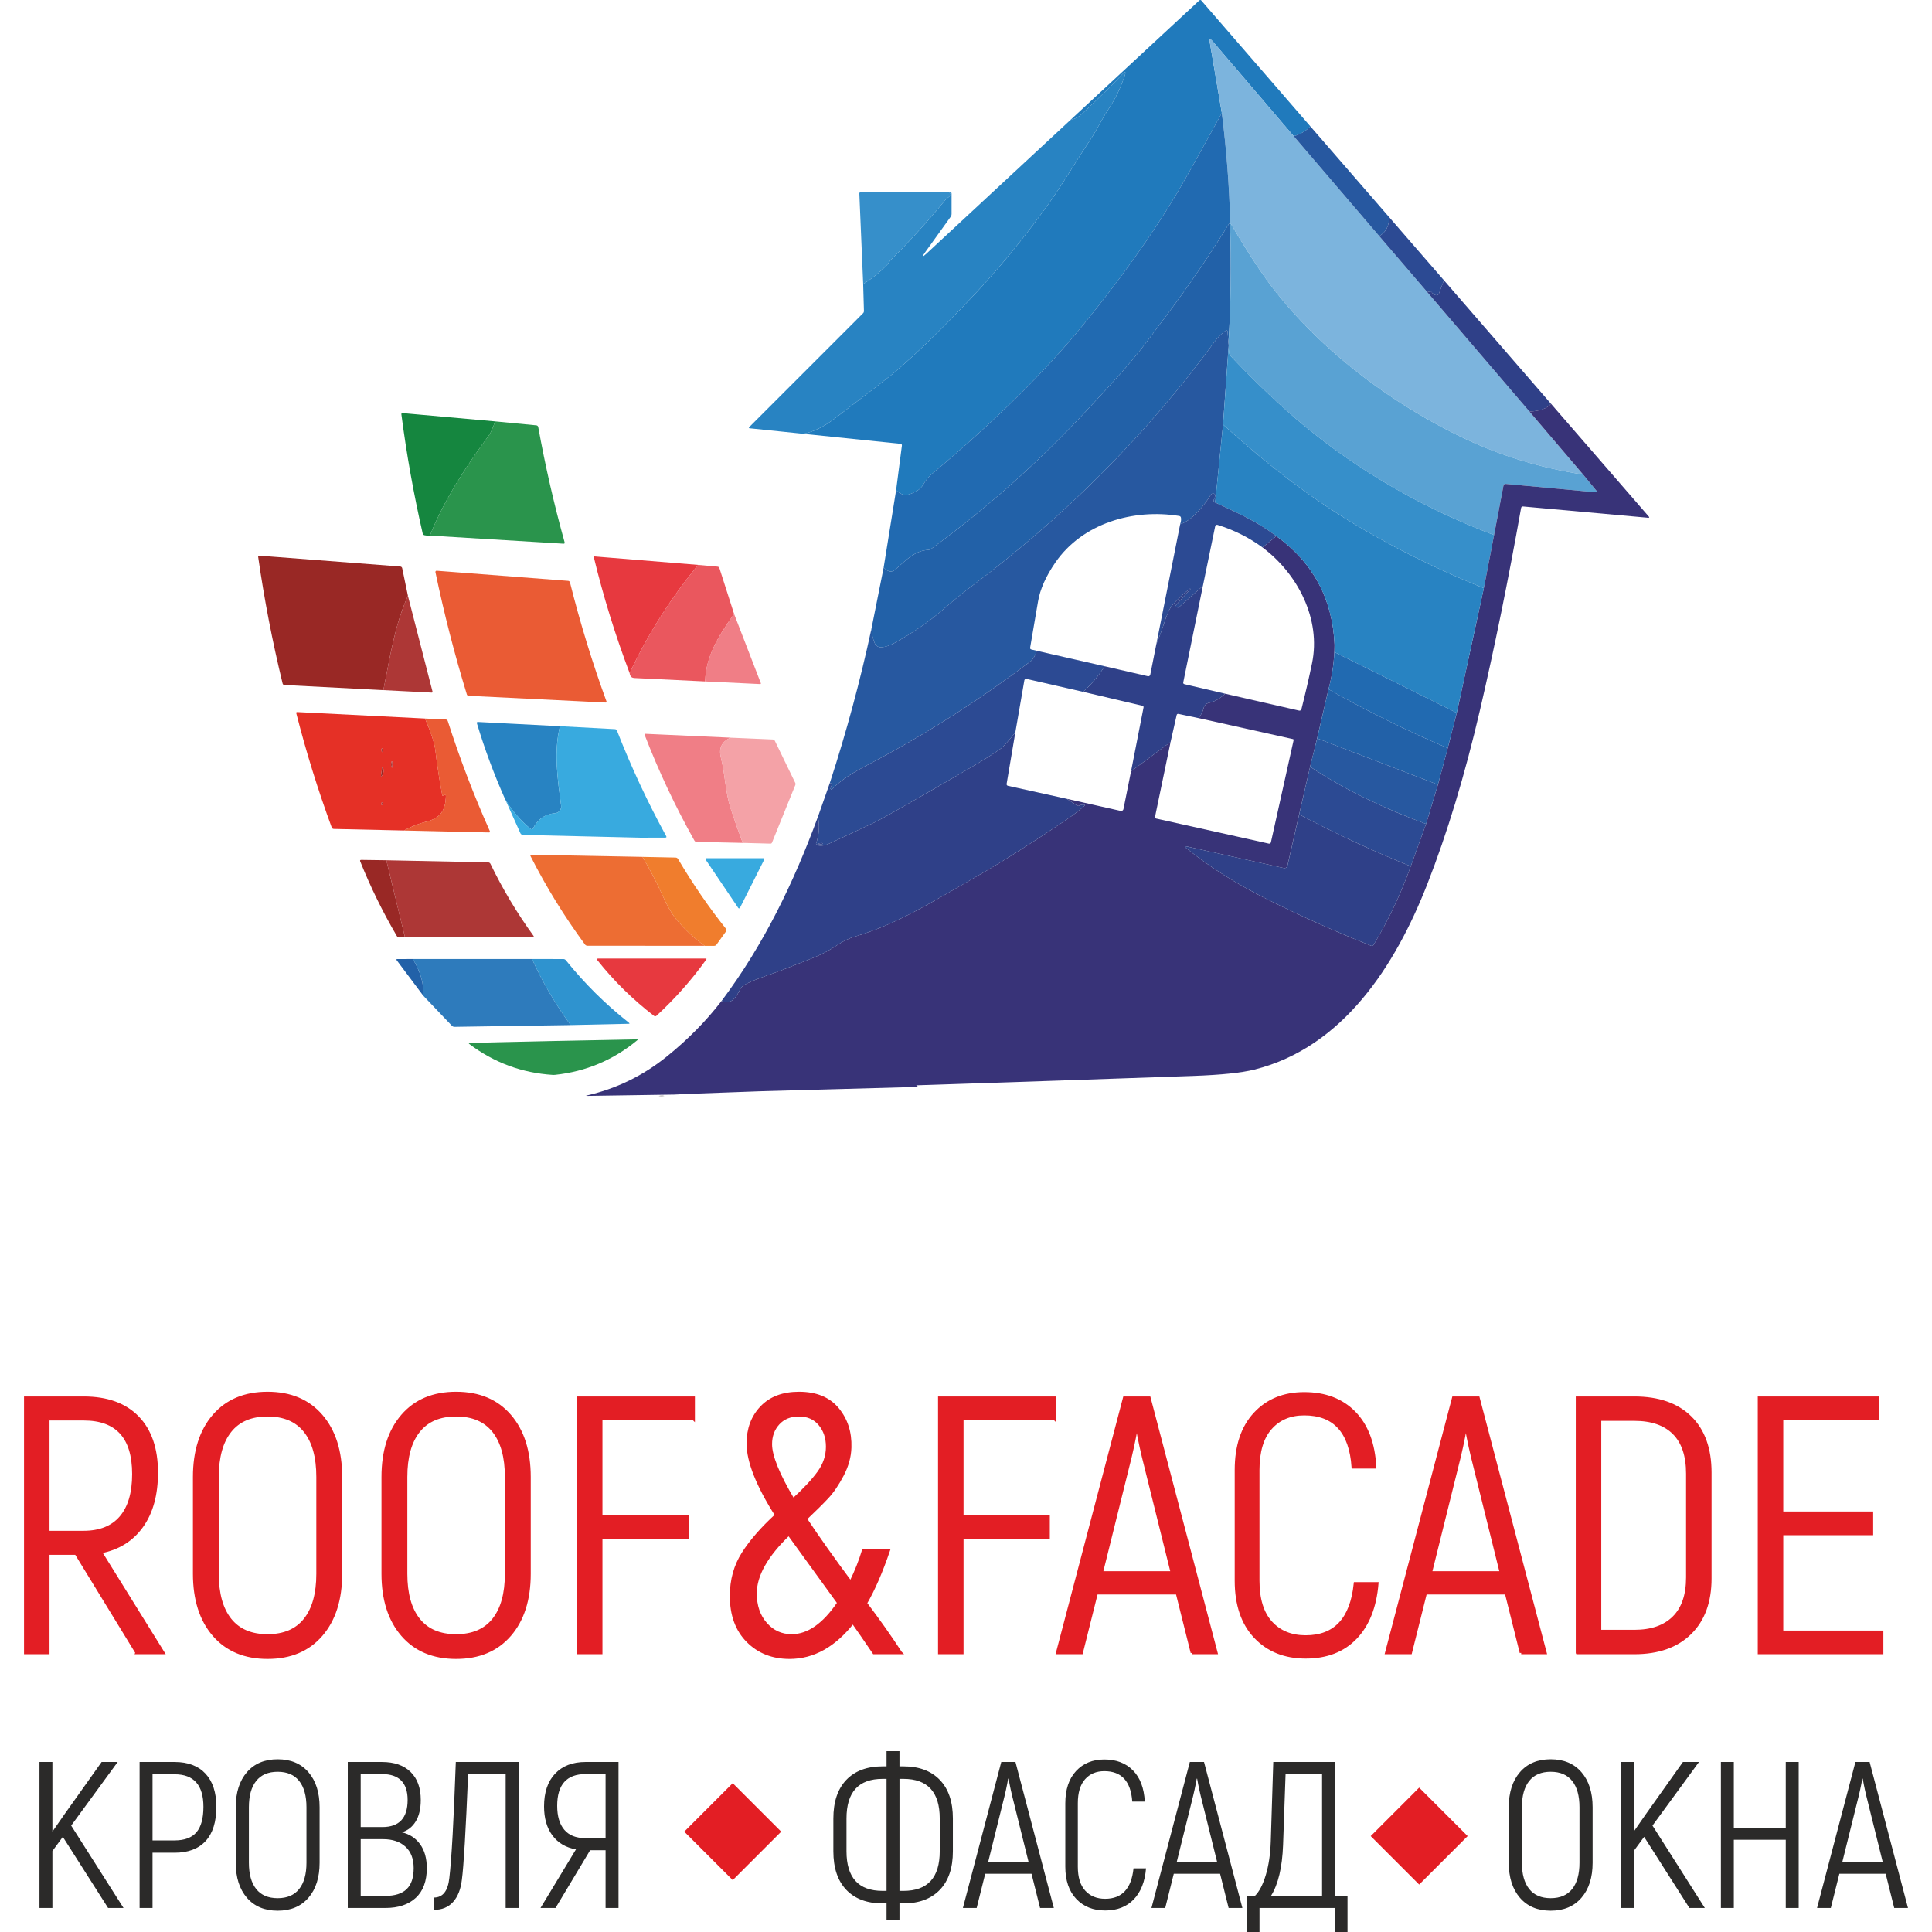 <?xml version="1.0" encoding="UTF-8"?>
<!DOCTYPE svg PUBLIC "-//W3C//DTD SVG 1.1//EN" "http://www.w3.org/Graphics/SVG/1.1/DTD/svg11.dtd">
<!-- Creator: CorelDRAW -->
<svg xmlns="http://www.w3.org/2000/svg" xml:space="preserve" width="120" height="120" version="1.1" style="shape-rendering:geometricPrecision; text-rendering:geometricPrecision; image-rendering:optimizeQuality; fill-rule:evenodd; clip-rule:evenodd"
viewBox="0 0 4897.02 5021.91"
 xmlns:xlink="http://www.w3.org/1999/xlink"
 xmlns:xodm="http://www.corel.com/coreldraw/odm/2003">
 <defs>
  <style type="text/css">
   <![CDATA[
    .str0 {stroke:#E31E24;stroke-width:7.61;stroke-miterlimit:22.926}
    .fil2 {fill:#E31E24}
    .fil1 {fill:#2B2A29;fill-rule:nonzero}
    .fil0 {fill:#E31E24;fill-rule:nonzero}
    .fil14 {fill:#15863F;fill-rule:nonzero}
    .fil12 {fill:#2F4088;fill-rule:nonzero}
    .fil8 {fill:#368FCA;fill-rule:nonzero}
    .fil13 {fill:#383378;fill-rule:nonzero}
    .fil11 {fill:#59A2D3;fill-rule:nonzero}
    .fil4 {fill:#7CB4DD;fill-rule:nonzero}
    .fil16 {fill:#992825;fill-rule:nonzero}
    .fil22 {fill:#E53026;fill-rule:nonzero}
    .fil29 {fill:#C9C6C6;fill-rule:nonzero;fill-opacity:0.902}
    .fil25 {fill:#1E70B6;fill-rule:nonzero;fill-opacity:0.925}
    .fil28 {fill:#1F8ACB;fill-rule:nonzero;fill-opacity:0.925}
    .fil26 {fill:#EB6123;fill-rule:nonzero;fill-opacity:0.925}
    .fil27 {fill:#EE731D;fill-rule:nonzero;fill-opacity:0.925}
    .fil21 {fill:#EE747C;fill-rule:nonzero;fill-opacity:0.925}
    .fil15 {fill:#1A8C3F;fill-rule:nonzero;fill-opacity:0.929}
    .fil20 {fill:#A72827;fill-rule:nonzero;fill-opacity:0.929}
    .fil17 {fill:#E52A31;fill-rule:nonzero;fill-opacity:0.929}
    .fil18 {fill:#E84A52;fill-rule:nonzero;fill-opacity:0.929}
    .fil19 {fill:#E84F25;fill-rule:nonzero;fill-opacity:0.929}
    .fil24 {fill:#F39BA1;fill-rule:nonzero;fill-opacity:0.933}
    .fil23 {fill:#2FA6DD;fill-rule:nonzero;fill-opacity:0.953}
    .fil3 {fill:#207ABC;fill-rule:nonzero;fill-opacity:0.996}
    .fil6 {fill:#216AB1;fill-rule:nonzero;fill-opacity:0.996}
    .fil10 {fill:#2261A8;fill-rule:nonzero;fill-opacity:0.996}
    .fil7 {fill:#2758A0;fill-rule:nonzero;fill-opacity:0.996}
    .fil5 {fill:#2883C2;fill-rule:nonzero;fill-opacity:0.996}
    .fil9 {fill:#2C4A93;fill-rule:nonzero;fill-opacity:0.996}
   ]]>
  </style>
 </defs>
 <g id="Слой_x0020_1">
  <g id="_1752017057520">
   <path class="fil0 str0" d="M293.34 4296.05l-158.02 -258.31 -72.85 0 0 258.31 -58.66 0 0 -662.32 151.39 0c60.55,0 107.23,16.88 140.03,50.62 32.8,33.75 49.2,81.53 49.2,143.35 0,57.41 -12.77,103.92 -38.32,139.56 -25.55,35.64 -61.34,57.87 -107.39,66.71l162.73 262.09 -68.12 0zm-230.87 -607.45l0 294.26 91.78 0c42.9,0 75.38,-12.93 97.45,-38.79 22.08,-25.86 33.11,-63.39 33.11,-112.59 0,-95.26 -43.21,-142.88 -129.62,-142.88l-92.73 0zm710.11 561.08c-33.74,39.11 -80.27,58.66 -139.56,58.66 -59.29,0 -105.82,-19.55 -139.56,-58.66 -33.74,-39.11 -50.62,-92.09 -50.62,-158.96l0 -251.68c0,-66.86 16.88,-119.85 50.62,-158.96 33.74,-39.11 80.27,-58.66 139.56,-58.66 59.29,0 105.82,19.55 139.56,58.66 33.74,39.11 50.62,92.1 50.62,158.96l0 251.68c0,66.87 -16.88,119.85 -50.62,158.96zm-237.02 -39.74c22.07,27.76 54.56,41.64 97.45,41.64 42.9,0 75.38,-13.88 97.45,-41.64 22.08,-27.75 33.11,-67.5 33.11,-119.22l0 -251.68c0,-51.72 -11.03,-91.46 -33.11,-119.22 -22.07,-27.75 -54.56,-41.63 -97.45,-41.63 -42.9,0 -75.38,13.88 -97.45,41.63 -22.08,27.76 -33.11,67.5 -33.11,119.22l0 251.68c0,51.72 11.03,91.47 33.11,119.22zm727.13 39.74c-33.74,39.11 -80.27,58.66 -139.56,58.66 -59.29,0 -105.82,-19.55 -139.56,-58.66 -33.74,-39.11 -50.62,-92.09 -50.62,-158.96l0 -251.68c0,-66.86 16.88,-119.85 50.62,-158.96 33.74,-39.11 80.27,-58.66 139.56,-58.66 59.29,0 105.82,19.55 139.56,58.66 33.74,39.11 50.62,92.1 50.62,158.96l0 251.68c0,66.87 -16.88,119.85 -50.62,158.96zm-237.02 -39.74c22.07,27.76 54.56,41.64 97.45,41.64 42.9,0 75.38,-13.88 97.45,-41.64 22.08,-27.75 33.11,-67.5 33.11,-119.22l0 -251.68c0,-51.72 -11.03,-91.46 -33.11,-119.22 -22.07,-27.75 -54.56,-41.63 -97.45,-41.63 -42.9,0 -75.38,13.88 -97.45,41.63 -22.08,27.76 -33.11,67.5 -33.11,119.22l0 251.68c0,51.72 11.03,91.47 33.11,119.22zm714.36 -522.28l-240.33 0 0 254.52 224.25 0 0 53.93 -224.25 0 0 299.94 -58.66 0 0 -662.32 299 0 0 53.94zm538.37 608.39l-69.08 0c-23.97,-35.32 -42.26,-61.81 -54.88,-79.48 -47.94,61.18 -102.82,91.78 -164.63,91.78 -44.16,0 -80.43,-14.35 -108.82,-43.05 -28.38,-28.71 -42.58,-67.66 -42.58,-116.86 0,-41.63 10.25,-78.53 30.76,-110.7 20.49,-32.16 49.35,-65.28 86.57,-99.34 -49.2,-77.59 -73.8,-139.72 -73.8,-186.39 0,-37.85 11.67,-69.08 35.01,-93.68 23.33,-24.6 55.82,-36.9 97.45,-36.9 44.16,0 77.58,13.72 100.29,41.16 22.71,27.44 33.43,60.71 32.16,99.82 -0.63,23.97 -7.24,47.94 -19.86,71.91 -12.62,23.97 -25.7,43.21 -39.27,57.72 -13.56,14.51 -32.32,33.11 -56.3,55.83 32.17,48.57 71.28,103.76 117.33,165.58 13.88,-28.39 24.91,-56.15 33.11,-83.27l65.29 0c-18.93,55.51 -38.8,101.24 -59.61,137.19 33.43,44.16 63.71,87.05 90.84,128.68zm-337.79 -542.16c0,30.91 19.55,79.17 58.66,144.77 29.02,-26.5 51.09,-50.15 66.23,-70.96 15.14,-20.81 22.71,-43.21 22.71,-67.18 0,-23.34 -6.62,-42.9 -19.87,-58.66 -13.25,-15.77 -31.23,-23.65 -53.93,-23.65 -22.71,0 -40.69,7.25 -53.94,21.76 -13.24,14.51 -19.86,32.48 -19.86,53.93zm54.88 497.69c42.9,0 83.57,-28.39 122.05,-85.16 -82.01,-112.9 -125.21,-172.52 -129.63,-178.82 -58.02,55.51 -87.04,106.92 -87.04,154.22 0,32.17 8.98,58.5 26.97,79.01 17.98,20.5 40.52,30.76 67.65,30.76zm683.14 -563.92l-240.33 0 0 254.52 224.25 0 0 53.93 -224.25 0 0 299.94 -58.66 0 0 -662.32 299 0 0 53.94zm357.64 608.39l-38.79 -155.17 -210.05 0 -38.8 155.17 -62.44 0 174.09 -662.32 64.34 0 174.09 662.32 -62.45 0zm-235.6 -208.16l183.56 0 -68.12 -274.39c-9.46,-36.59 -17.04,-71.28 -22.71,-104.08l-1.89 0c-5.69,32.79 -13.25,67.49 -22.71,104.08l-68.13 274.39zm660.44 169.37c-32.17,33.42 -75.38,50.14 -129.63,50.14 -54.25,0 -97.92,-17.5 -131.05,-52.51 -33.11,-35.01 -49.67,-83.73 -49.67,-146.19l0 -287.64c0,-62.44 16.25,-111.17 48.73,-146.19 32.48,-35 75.22,-52.51 128.2,-52.51 54.25,0 97.61,16.56 130.1,49.67 32.48,33.11 50.31,80.27 53.46,141.46l-56.77 0c-6.31,-92.1 -48.57,-138.14 -126.79,-138.14 -36.58,0 -65.76,12.3 -87.52,36.9 -21.76,24.6 -32.63,60.86 -32.63,108.81l0 287.64c0,47.94 11.19,84.21 33.58,108.82 22.39,24.6 52.51,36.9 90.36,36.9 76.32,0 119.22,-46.05 128.68,-138.14l56.77 0c-5.05,60.55 -23.65,107.55 -55.82,140.98zm430.5 38.79l-38.79 -155.17 -210.05 0 -38.8 155.17 -62.44 0 174.09 -662.32 64.34 0 174.09 662.32 -62.45 0zm-235.6 -208.16l183.56 0 -68.12 -274.39c-9.46,-36.59 -17.04,-71.28 -22.71,-104.08l-1.89 0c-5.69,32.79 -13.25,67.49 -22.71,104.08l-68.13 274.39zm381.3 208.16l0 -662.32 148.55 0c62.44,0 110.85,16.88 145.24,50.62 34.37,33.75 51.56,81.53 51.56,143.35l0 275.34c0,60.55 -17.35,107.87 -52.04,141.93 -34.69,34.06 -82.95,51.09 -144.76,51.09l-148.55 0zm58.66 -55.83l89.89 0c44.16,0 78.21,-11.82 102.18,-35.48 23.97,-23.65 35.96,-58.5 35.96,-104.55l0 -269.66c0,-46.67 -11.83,-81.85 -35.48,-105.5 -23.66,-23.65 -57.87,-35.48 -102.66,-35.48l-89.89 0 0 550.67zm473.09 1.9l260.2 0 0 53.93 -318.86 0 0 -662.32 308.45 0 0 53.94 -249.79 0 0 245.06 233.71 0 0 53.93 -233.71 0 0 255.47z"/>
   <path class="fil1" d="M218.54 4959.55l-117.66 -184.89 -27.11 36.87 0 148.01 -33.61 0 0 -379.52 33.61 0 0 181.09 30.91 -44.46 97.05 -136.63 41.75 0 -120.91 165.36 136.08 214.16 -40.12 0zm172.96 -379.52c34.69,0 61.44,10.12 80.24,30.37 18.8,20.23 28.2,48.97 28.2,86.2 0,39.04 -9.31,68.68 -27.93,88.92 -18.62,20.23 -45.44,30.36 -80.51,30.36l-57.48 0 0 143.68 -33.61 0 0 -379.52 91.09 0zm0 203.86c25.66,0 44.55,-7.05 56.66,-21.14 12.11,-14.1 18.17,-36.15 18.17,-66.15 0,-56.39 -24.94,-84.58 -74.82,-84.58l-57.48 0 0 171.88 57.48 0zm347.81 149.09c-19.34,22.41 -45.99,33.61 -79.98,33.61 -33.97,0 -60.63,-11.2 -79.97,-33.61 -19.33,-22.4 -29.01,-52.77 -29.01,-91.08l0 -144.23c0,-38.31 9.67,-68.68 29.01,-91.08 19.33,-22.41 45.99,-33.61 79.97,-33.61 33.98,0 60.63,11.2 79.98,33.61 19.33,22.4 29.01,52.77 29.01,91.08l0 144.23c0,38.31 -9.67,68.68 -29.01,91.08zm-135.81 -22.77c12.65,15.91 31.27,23.86 55.84,23.86 24.58,0 43.2,-7.95 55.85,-23.86 12.65,-15.9 18.98,-38.67 18.98,-68.31l0 -144.23c0,-29.64 -6.33,-52.41 -18.98,-68.31 -12.65,-15.91 -31.27,-23.86 -55.85,-23.86 -24.57,0 -43.19,7.95 -55.84,23.86 -12.66,15.9 -18.99,38.67 -18.99,68.31l0 144.23c0,29.64 6.33,52.41 18.99,68.31zm378.44 -147.47c20.24,4.7 36.15,15.09 47.71,31.18 11.57,16.08 17.36,36.77 17.36,62.07 0,33.61 -9.49,59.28 -28.47,76.99 -18.98,17.72 -45.45,26.57 -79.43,26.57l-97.59 0 0 -379.52 88.92 0c31.81,0 56.57,8.58 74.27,25.75 17.72,17.18 26.57,41.48 26.57,72.92 0,23.13 -4.43,41.84 -13.28,56.12 -8.86,14.28 -20.87,23.59 -36.06,27.93zm-51.5 -151.27l-55.31 0 0 137.71 56.39 0c43.74,0 65.61,-23.49 65.61,-70.49 0,-44.82 -22.23,-67.23 -66.69,-67.23zm8.67 316.63c24.94,0 43.47,-5.88 55.57,-17.63 12.11,-11.74 18.17,-29.91 18.17,-54.49 0,-24.21 -7.13,-42.83 -21.41,-55.84 -14.28,-13.02 -33.7,-19.52 -58.28,-19.52l-58.01 0 0 147.48 63.98 0zm183.25 -348.08l163.2 0 0 379.52 -33.62 0 0 -348.08 -97.58 0c-6.15,148.91 -11.57,240.54 -16.27,274.89 -2.9,24.58 -10.48,43.74 -22.77,57.47 -12.29,13.74 -28.92,20.6 -49.88,20.6l0 -31.99c23.13,0 36.51,-16.99 40.12,-50.96 5.79,-48.8 11.39,-149.28 16.81,-301.46zm220.13 379.52l92.17 -152.35c-26.38,-4.7 -46.8,-16.81 -61.26,-36.32 -14.46,-19.52 -21.68,-44.65 -21.68,-75.37 0,-36.5 9.57,-64.88 28.73,-85.11 19.17,-20.24 45.54,-30.37 79.16,-30.37l85.67 0 0 379.52 -33.62 0 0 -150.18 -40.12 0 -90 150.18 -39.04 0zm116.03 -181.63l53.13 0 0 -166.45 -52.05 0c-49.15,0 -73.73,27.47 -73.73,82.42 0,27.11 6.15,47.89 18.44,62.34 12.29,14.46 30.36,21.69 54.22,21.69zm783.47 211.99l0 -42.3 -10.3 0c-40.48,0 -71.93,-11.74 -94.34,-35.24 -22.41,-23.49 -33.61,-56.93 -33.61,-100.3l0 -85.12c0,-43.37 11.2,-76.8 33.61,-100.3 22.4,-23.49 53.86,-35.24 94.34,-35.24l10.3 0 0 -39.58 33.61 0 0 39.58 10.3 0c40.48,0 72.02,11.75 94.61,35.24 22.59,23.5 33.89,56.94 33.89,100.3l0 85.12c0,43.38 -11.3,76.81 -33.89,100.3 -22.58,23.5 -54.13,35.24 -94.61,35.24l-10.3 0 0 42.3 -33.61 0zm-10.3 -74.82l10.3 0 0 -291.15 -10.3 0c-62.53,0 -93.8,34.34 -93.8,103.01l0 85.12c0,68.68 31.27,103.02 93.8,103.02zm43.92 0l10.3 0c62.89,0 94.34,-34.34 94.34,-103.02l0 -85.12c0,-68.67 -31.45,-103.01 -94.34,-103.01l-10.3 0 0 291.15zm365.43 44.46l-22.23 -88.92 -120.36 0 -22.23 88.92 -35.78 0 99.76 -379.52 36.86 0 99.76 379.52 -35.78 0zm-135 -119.28l105.19 0 -39.04 -157.24c-5.43,-20.96 -9.76,-40.84 -13.01,-59.63l-1.09 0c-3.25,18.8 -7.58,38.67 -13.01,59.63l-39.04 157.24zm378.44 97.04c-18.43,19.17 -43.19,28.74 -74.27,28.74 -31.09,0 -56.12,-10.03 -75.09,-30.09 -18.98,-20.06 -28.47,-47.98 -28.47,-83.76l0 -164.83c0,-35.78 9.31,-63.7 27.92,-83.76 18.62,-20.05 43.11,-30.09 73.47,-30.09 31.09,0 55.94,9.48 74.54,28.47 18.62,18.98 28.83,45.99 30.64,81.05l-32.52 0c-3.62,-52.77 -27.84,-79.16 -72.65,-79.16 -20.96,0 -37.68,7.05 -50.15,21.15 -12.47,14.09 -18.71,34.87 -18.71,62.34l0 164.83c0,27.47 6.41,48.25 19.24,62.34 12.83,14.1 30.09,21.15 51.78,21.15 43.74,0 68.32,-26.39 73.73,-79.16l32.53 0c-2.9,34.69 -13.56,61.62 -32,80.78zm246.7 22.23l-22.23 -88.92 -120.36 0 -22.23 88.92 -35.78 0 99.76 -379.52 36.86 0 99.76 379.52 -35.78 0zm-135 -119.28l105.19 0 -39.04 -157.24c-5.43,-20.96 -9.76,-40.84 -13.01,-59.63l-1.09 0c-3.25,18.8 -7.58,38.67 -13.01,59.63l-39.04 157.24zm411.52 87.83l32.52 0 0 93.8 -32.52 0 0 -62.35 -196.28 0 0 62.35 -32.52 0 0 -93.8 20.6 0c11.2,-10.84 20.6,-28.83 28.19,-53.95 7.59,-25.12 11.93,-54.13 13.01,-87.02l6.51 -207.11 160.48 0 0 348.08zm-33.62 0l0 -316.63 -94.88 0 -6.5 184.34c-2.17,58.19 -12.65,102.3 -31.45,132.3l132.83 0zm674.21 4.88c-19.34,22.41 -45.99,33.61 -79.98,33.61 -33.97,0 -60.63,-11.2 -79.97,-33.61 -19.33,-22.4 -29.01,-52.77 -29.01,-91.08l0 -144.23c0,-38.31 9.67,-68.68 29.01,-91.08 19.33,-22.41 45.99,-33.61 79.97,-33.61 33.98,0 60.63,11.2 79.98,33.61 19.33,22.4 29.01,52.77 29.01,91.08l0 144.23c0,38.31 -9.67,68.68 -29.01,91.08zm-135.81 -22.77c12.65,15.91 31.27,23.86 55.84,23.86 24.58,0 43.2,-7.95 55.85,-23.86 12.65,-15.9 18.98,-38.67 18.98,-68.31l0 -144.23c0,-29.64 -6.33,-52.41 -18.98,-68.31 -12.65,-15.91 -31.27,-23.86 -55.85,-23.86 -24.57,0 -43.19,7.95 -55.84,23.86 -12.66,15.9 -18.99,38.67 -18.99,68.31l0 144.23c0,29.64 6.33,52.41 18.99,68.31zm416.4 49.34l-117.66 -184.89 -27.11 36.87 0 148.01 -33.61 0 0 -379.52 33.61 0 0 181.09 30.91 -44.46 97.05 -136.63 41.75 0 -120.91 165.36 136.08 214.16 -40.12 0zm250.48 -379.52l33.61 0 0 379.52 -33.61 0 0 -177.29 -135 0 0 177.29 -33.61 0 0 -379.52 33.61 0 0 170.79 135 0 0 -170.79zm281.93 379.52l-22.23 -88.92 -120.36 0 -22.23 88.92 -35.78 0 99.76 -379.52 36.86 0 99.76 379.52 -35.78 0zm-135 -119.28l105.19 0 -39.04 -157.24c-5.43,-20.96 -9.76,-40.84 -13.01,-59.63l-1.09 0c-3.25,18.8 -7.58,38.67 -13.01,59.63l-39.04 157.24z"/>
   <polygon class="fil2" points="1842.17,4635.11 1968.17,4761.1 1842.17,4887.09 1716.18,4761.1 "/>
   <polygon class="fil2" points="3626.46,4646.66 3752.46,4772.65 3626.46,4898.64 3500.48,4772.65 "/>
   <g>
    <path class="fil3" d="M3343.83 328.6c-13.04,12.67 -27.53,21.13 -43.45,25.39l-211.25 -247.26c-6.23,-7.29 -8.54,-6.21 -6.94,3.27l31.31 183.7c-59.1,107.92 -98.26,177.91 -117.48,209.97 -64.69,108.08 -146.03,222.13 -243.99,342.14 -98.92,121.13 -228.97,249.31 -390.15,384.55 -11.1,9.26 -17.57,17.17 -23.39,27.55 -4.75,8.35 -10.97,14.59 -18.7,18.69 -21.48,11.34 -33.62,15.42 -52.95,-2.47l15.02 -115.73c0.37,-2.93 -0.91,-4.53 -3.84,-4.8l-252.77 -26.03c26.04,-4.58 53.67,-18.03 82.91,-40.34 92.32,-70.5 142.37,-109.02 150.14,-115.56 72.03,-60.78 149.26,-139.28 210.53,-204.45 64.69,-68.64 127.97,-145.68 189.83,-231.13 41.78,-57.74 75.16,-116.53 111.89,-171 15.18,-22.52 32.74,-58.14 47.52,-80.11 20.04,-29.87 32.5,-57.66 42.89,-87.92 3.94,-11.34 1.81,-12.62 -6.39,-3.84 -25.03,26.78 -60.62,61.68 -106.79,104.7 -7.02,6.55 -16.37,11.24 -28.03,14.06l335.43 -311.08c0.05,-0.04 0.06,-0.06 0.08,-0.07 1.4,-1.21 3.5,-1.09 4.69,0.27 0.02,0.03 0.04,0.05 0.06,0.08l283.81 327.41z"/>
    <path class="fil4" d="M3300.39 353.99l222.19 259.64 122.03 142.33 268.5 313.87 139.37 163.56c-107.67,-16.61 -208.4,-46.85 -302.21,-90.73 -198.63,-92.88 -396.69,-243.18 -524.55,-421.36 -23.96,-33.44 -54.07,-80.8 -90.33,-142.08 -2.45,-94.67 -9.74,-189.84 -21.88,-285.52l-31.31 -183.7c-1.6,-9.47 0.72,-10.56 6.94,-3.27l211.25 247.26z"/>
    <path class="fil5" d="M2025.26 1127.57l-139.68 -14.38c-0.78,-0.07 -1.38,-0.72 -1.38,-1.51 0,-0.43 0.18,-0.84 0.5,-1.13l296.06 -296.14c1.76,-1.7 2.58,-3.78 2.48,-6.23l-2 -69.73c22.68,-14.22 43.24,-30.67 61.65,-49.35 4,-4.16 6.32,-9.43 10.06,-13.18 49.68,-49.41 96.74,-101.22 141.21,-155.42 3.43,-4.23 8.62,-7.18 12.77,-11.18 2.08,-1.97 2.35,-4.18 0.8,-6.62 -2.45,-3.79 -8.22,-5.14 -17.33,-4.08l15.34 -0.08c3.51,-0.05 5.27,1.65 5.27,5.12l0 52.87c0,2.5 -0.75,4.77 -2.24,6.78l-65.97 91.77c-9.95,13.84 -8.67,14.96 3.84,3.35l373.13 -346.45c11.66,-2.82 21,-7.5 28.03,-14.06 46.16,-43.02 81.76,-77.92 106.79,-104.7 8.19,-8.78 10.32,-7.5 6.39,3.84 -10.38,30.27 -22.84,58.05 -42.89,87.92 -14.78,21.96 -32.34,57.59 -47.52,80.11 -36.73,54.47 -70.12,113.25 -111.89,171 -61.86,85.45 -125.14,162.49 -189.83,231.13 -61.26,65.17 -138.49,143.67 -210.53,204.45 -7.77,6.54 -57.82,45.06 -150.14,115.56 -29.24,22.31 -56.87,35.76 -82.91,40.34z"/>
    <path class="fil6" d="M3113.5 293.7c12.14,95.68 19.43,190.85 21.88,285.52 -0.21,-0.64 -0.4,-1.28 -0.56,-1.92 -52.98,85.99 -108.35,167.26 -166.12,243.83 -10.65,14.11 -26.3,35.03 -46.95,62.77 -48,64.29 -104.23,123.39 -159.34,182.73 -124.53,134.02 -259.4,254.08 -404.59,360.2 -2.13,1.54 -4.53,2.39 -7.19,2.55 -34.09,1.68 -56.46,24.84 -85.61,50.88 -9.42,8.46 -19.59,6.67 -30.51,-5.36l32.34 -200.77c19.32,17.89 31.47,13.81 52.95,2.47 7.72,-4.1 13.95,-10.33 18.7,-18.69 5.83,-10.38 12.29,-18.29 23.39,-27.55 161.17,-135.24 291.22,-263.42 390.15,-384.55 97.96,-120.02 179.3,-234.07 243.99,-342.14 19.22,-32.06 58.37,-102.05 117.48,-209.97z"/>
    <path class="fil7" d="M3548.76 564.84c-0.69,23.32 -9.42,39.59 -26.19,48.79l-222.19 -259.64c15.92,-4.26 30.41,-12.72 43.45,-25.39l204.93 236.24z"/>
    <path class="fil8" d="M2390.41 498.63c9.1,-1.07 14.88,0.29 17.33,4.08 1.55,2.45 1.28,4.66 -0.8,6.62 -4.15,4 -9.34,6.95 -12.77,11.18 -44.47,54.2 -91.53,106.01 -141.21,155.42 -3.75,3.75 -6.07,9.02 -10.06,13.18 -18.42,18.69 -38.97,35.13 -61.65,49.35l-9.98 -234.88c-0.11,-2.72 1.2,-4.08 3.91,-4.08l215.24 -0.88z"/>
    <path class="fil9" d="M3690.76 728.48l-12.69 34.1c-0.96,2.56 -2.77,4.13 -5.44,4.72 -3.03,0.69 -6.1,-0.54 -9.18,-3.68 -0.27,-0.27 -1.09,-0.77 -2.48,-1.52 -0.69,-0.37 -1.12,-0.99 -1.28,-1.84 -0.16,-1.01 -0.74,-1.44 -1.75,-1.28 -3.63,0.38 -8.07,-0.64 -13.34,-3.03l-122.03 -142.33c16.77,-9.2 25.5,-25.47 26.19,-48.79l142 163.64z"/>
    <path class="fil10" d="M3134.83 577.3c3.57,110.48 2.1,217.74 -4.4,321.77 0.27,-0.05 0.54,-0.1 0.8,-0.15l-2.79 -37.46c-0.1,-1.55 -1.4,-2.77 -2.95,-2.77 -0.61,0 -1.19,0.19 -1.69,0.53 -10.7,7.4 -20.09,16.64 -28.19,27.72 -176.98,242.79 -396.37,460.98 -635.73,639.32 -19.22,14.32 -44.86,35.32 -76.9,63.01 -32.48,28.06 -72.52,55.37 -120.12,81.94 -11.93,6.6 -23.3,10.36 -34.1,11.26 -0.49,0.04 -0.98,0.07 -1.47,0.07 -6.83,0 -13.03,-4.05 -15.79,-10.29 -4.69,-10.43 -7.66,-22.78 -8.94,-37.05l31.95 -160.3c10.91,12.03 21.08,13.82 30.51,5.36 29.16,-26.04 51.52,-49.2 85.61,-50.88 2.67,-0.16 5.07,-1.01 7.19,-2.55 145.2,-106.12 280.06,-226.18 404.59,-360.2 55.11,-59.33 111.33,-118.44 159.34,-182.73 20.65,-27.74 36.31,-48.66 46.95,-62.77 57.76,-76.57 113.14,-157.84 166.12,-243.83z"/>
    <path class="fil11" d="M4052.48 1233.39l35.37 42.97c2.03,2.45 1.5,3.55 -1.59,3.28l-234.17 -21.72c-3.73,-0.37 -5.94,1.31 -6.63,5.04l-24.35 127.94c-183.59,-69.59 -347.76,-164.1 -492.53,-283.52 -60.22,-49.68 -124.46,-110.51 -192.72,-182.5 -1.81,-1.92 -2.88,-4.18 -3.2,-6.78l-2.24 -19.02c6.49,-104.03 7.96,-211.29 4.4,-321.77 0.16,0.64 0.35,1.28 0.56,1.92 36.26,61.28 66.37,108.64 90.33,142.08 127.86,178.18 325.93,328.48 524.55,421.36 93.82,43.88 194.55,74.12 302.21,90.73z"/>
    <path class="fil12" d="M3690.76 728.48l278.49 321.22c-10.75,12.3 -29.47,19.01 -56.15,20.12l-268.5 -313.87c5.27,2.39 9.71,3.41 13.34,3.03 1.01,-0.16 1.59,0.27 1.75,1.28 0.16,0.85 0.59,1.47 1.28,1.84 1.39,0.75 2.21,1.25 2.48,1.52 3.09,3.14 6.16,4.37 9.18,3.68 2.67,-0.59 4.48,-2.16 5.44,-4.72l12.69 -34.1z"/>
    <path class="fil7" d="M3131.23 898.92l-14.61 204.53 -20.36 202.7c-1.07,-0.06 -1.95,-0.48 -2.64,-1.28 -1.65,-1.87 -1.95,-3.92 -0.88,-6.16 2.66,-5.38 3.81,-9.26 3.44,-11.66 -0.38,-2.72 -1.95,-4.05 -4.72,-3.99 -0.9,0 -1.73,0.02 -2.48,0.08 -1.59,0.21 -3.19,1.62 -4.79,4.23 -14.94,24.04 -47.52,65.81 -78.99,75.15 2.18,-6.39 2.88,-11.95 2.08,-16.69 -0.43,-2.67 -1.97,-4.24 -4.64,-4.72 -119.48,-19.32 -251.17,18.94 -321.54,120.52 -24.75,35.78 -39.88,69.68 -45.35,101.67 -9.42,54.79 -16.27,94.8 -20.53,120.04 -0.42,2.67 0.67,4.32 3.28,4.96l13.9 3.27c-4.05,13.26 -9.69,22.63 -16.94,28.12 -127.51,96.11 -256.98,179.54 -388.38,250.29 -55.91,30.19 -91.29,45.76 -128.18,82.59 -0.06,0.05 -0.11,0.05 -0.16,0l-1.68 -1.68c-0.81,-0.8 -1.36,-0.67 -1.68,0.4 -1.28,4.47 0.02,1.06 3.91,-10.22 0.8,-2.24 0.14,-3.95 -2,-5.12 -0.79,-0.37 -1.7,-0.67 -2.71,-0.88 42.81,-131.19 78.8,-264.48 107.98,-399.88 1.28,14.27 4.26,26.62 8.94,37.05 2.76,6.25 8.95,10.29 15.79,10.29 0.49,0 0.98,-0.03 1.47,-0.07 10.8,-0.9 22.17,-4.66 34.1,-11.26 47.59,-26.57 87.63,-53.88 120.12,-81.94 32.05,-27.69 57.69,-48.69 76.9,-63.01 239.36,-178.34 458.75,-396.53 635.73,-639.32 8.09,-11.08 17.49,-20.31 28.19,-27.72 0.5,-0.34 1.08,-0.53 1.69,-0.53 1.55,0 2.85,1.22 2.95,2.77l2.79 37.46z"/>
    <path class="fil8" d="M3130.43 899.07l2.24 19.02c0.32,2.61 1.39,4.87 3.2,6.78 68.26,71.98 132.5,132.82 192.72,182.5 144.77,119.42 308.94,213.93 492.53,283.52l-26.6 138c-146.9,-59.63 -278.91,-127.67 -396.05,-204.13 -90.89,-59.26 -184.84,-133.03 -281.84,-221.31l14.61 -204.53c-0.26,0.05 -0.53,0.1 -0.8,0.15z"/>
    <path class="fil13" d="M2324.76 2825.18l-413.07 11.42 -193.99 7.1c-5.81,-1.49 -10.49,-1.22 -14.06,0.81l-13.65 0.64 -226.82 3.43c-3.51,0.05 -3.54,-0.32 -0.08,-1.12 76.25,-17.52 145.09,-50.95 206.53,-100.31 55.7,-44.78 103.56,-93.28 143.6,-145.51 17.9,8.67 32.93,0.55 45.12,-24.36 5.44,-11.18 9.58,-15.5 20.44,-20.76 30.52,-14.78 68.13,-25.56 93.69,-35.86 68.93,-27.72 100.15,-35.86 142.64,-64.85 14.38,-9.74 29.37,-16.91 44.96,-21.48 109.57,-32.18 199.98,-89.77 316.26,-156.3 65.54,-37.48 143.04,-86.44 232.49,-146.88 17.09,-11.55 32.77,-23.53 47.04,-35.93 2.56,-2.24 2.13,-3.44 -1.28,-3.6 -4.42,-0.21 -8.07,0.53 -10.94,2.24 -2.24,1.33 -4.42,1.3 -6.55,-0.08l-27.07 -17.5 140.48 31.55c0.43,0.1 0.88,0.15 1.32,0.15 2.89,0 5.38,-2.03 5.95,-4.86l19.73 -98.23 102.78 -76.19 -40.41 194.39c0,0 0,0 0,0 -0.45,2.12 0.87,4.19 2.94,4.63 0,0 0,0 0.01,0l292.95 65.18c2.43,0.49 4.76,-0.99 5.29,-3.33l59.08 -265.82c0.03,-0.15 0.05,-0.31 0.05,-0.46 0,-1 -0.68,-1.86 -1.65,-2.1l-245.42 -54.55c6.91,-9.04 11.34,-17.89 13.25,-26.51 1.51,-6.68 6.74,-11.77 13.35,-13.04 14.9,-3.08 29.01,-11.05 42.32,-23.94l192.24 43.93c0.37,0.08 0.75,0.12 1.13,0.12 2.36,0 4.42,-1.59 5.02,-3.88 9.96,-39.29 19.12,-78.93 27.48,-118.91 23.96,-114.93 -36.9,-232.97 -128.74,-301.49l36.09 -29.39c95.68,69.27 146.11,163.34 151.26,282.24 -0.21,39.35 -5.46,77.95 -15.73,115.8l-29.56 127.63 -18.29 73.79 -28.43 123.87 -30.51 133.53c-0.78,3.61 -3.97,6.18 -7.65,6.18 -0.57,0 -1.14,-0.06 -1.7,-0.18l-251.81 -56.07c-6.39,-1.39 -7.05,-0.03 -1.99,4.08 60,48.92 131.85,94.16 215.55,135.68 88.28,43.83 176.79,83.28 265.55,118.37 2.45,0.96 4.34,0.32 5.67,-1.92 38.76,-64.16 71.08,-132.4 96.95,-204.69l39.78 -110.06 30.91 -102.22 25.4 -94.89 23.48 -91.68 70.36 -324.1 26.6 -138 24.35 -127.94c0.7,-3.73 2.91,-5.41 6.63,-5.04l234.17 21.72c3.09,0.26 3.62,-0.83 1.59,-3.28l-35.37 -42.97 -139.37 -163.56c26.68,-1.12 45.39,-7.82 56.15,-20.12l253.89 292.78c2.24,2.56 1.68,3.68 -1.68,3.36l-325.21 -29.39c-2.35,-0.16 -4.41,1.44 -4.8,3.7 -33.11,186.38 -68.74,361.47 -106.86,525.24 -39.62,170.07 -85.37,321.25 -137.28,453.56 -82.59,210.53 -218.44,423.45 -448.85,481.19 -33.75,8.46 -86.65,13.97 -158.69,16.53 -240.71,8.52 -480.63,16.67 -719.75,24.44 -1.65,0.05 -0.08,1.41 4.72,4.07z"/>
    <path class="fil14" d="M1224.54 1095.31c-6.13,17.84 -11.6,30.08 -16.46,36.73 -56.7,76.75 -117.24,168.6 -153.02,260.13 -4.63,0.48 -9.28,0.18 -13.97,-0.88 -2.67,-0.59 -4.29,-2.21 -4.88,-4.88 -23.42,-102.44 -41.88,-205.65 -55.35,-309.64 -0.01,-0.13 -0.03,-0.27 -0.03,-0.41 0,-1.46 1.18,-2.64 2.64,-2.64 0.09,0 0.18,0.01 0.27,0.02l240.79 21.56z"/>
    <path class="fil15" d="M1055.06 1392.16c35.78,-91.53 96.32,-183.38 153.02,-260.13 4.85,-6.65 10.33,-18.9 16.46,-36.73l107.18 10.3c2.42,0.23 4.4,2.05 4.88,4.46 18.21,100.91 41.05,200.71 68.53,299.43 0.74,2.67 -0.27,3.92 -3.04,3.76l-347.02 -21.08z"/>
    <path class="fil5" d="M3794.51 1528.89l-70.36 324.1 -313.56 -155.74c-2.4,-1.17 -3.62,-3.12 -3.68,-5.83l-0.4 -15.66c-5.16,-118.9 -55.59,-212.97 -151.26,-282.24 -49.43,-37.22 -93.2,-56.79 -159.01,-87.37l20.36 -202.7c97,88.27 190.95,162.04 281.84,221.31 117.14,76.46 249.16,144.5 396.05,204.13z"/>
    <path class="fil9" d="M3096.26 1306.15c65.81,30.59 109.57,50.15 159.01,87.37l-36.09 29.39c-35.14,-25.82 -74.17,-45.36 -117.09,-58.62 -0.03,-0.01 -0.1,-0.03 -0.17,-0.05 -2.43,-0.65 -4.94,0.83 -5.6,3.3 -0.02,0.08 -0.04,0.16 -0.06,0.24l-32.03 155.37 -62.22 55.19c-1.12,1 -2.65,1.26 -3.96,0.7l-3.63 -1.5c-2.13,-0.85 -2.43,-2.11 -0.88,-3.76l38.02 -42.17c0.32,-0.32 0.39,-0.64 0.23,-0.96l0 -0.08c0,-0.01 -0.02,-0.04 -0.03,-0.06 -0.29,-0.45 -0.92,-0.55 -1.4,-0.24 -0.03,0.02 -0.05,0.03 -0.08,0.05 -16.51,12.84 -31.61,27.01 -45.28,42.5 -6.87,7.72 -14.25,23.99 -22.12,48.8 -5.7,17.78 -12.22,35.24 -19.56,52.39l61.89 -311.48c31.47,-9.34 64.05,-51.11 78.99,-75.15 1.6,-2.61 3.19,-4.02 4.79,-4.23 0.75,-0.06 1.58,-0.08 2.48,-0.08 2.77,-0.06 4.34,1.27 4.72,3.99 0.37,2.4 -0.78,6.29 -3.44,11.66 -1.07,2.24 -0.77,4.29 0.88,6.16 0.69,0.8 1.57,1.22 2.64,1.28z"/>
    <path class="fil16" d="M997.88 1548.7c-35.22,78.26 -46.8,161.96 -63.82,245.18l-257 -13.34c-2.67,-0.16 -4.32,-1.54 -4.96,-4.15 -26.46,-108.57 -47.62,-218.22 -63.49,-328.96 -0.02,-0.14 -0.03,-0.28 -0.03,-0.42 0,-1.5 1.22,-2.71 2.72,-2.71 0.09,0 0.18,0 0.27,0.01l366.09 28.19c3.04,0.22 4.85,1.82 5.44,4.8l14.78 71.4z"/>
    <path class="fil17" d="M1752.36 1468.36c-70.97,85.66 -130.37,179.43 -178.18,281.28 -37.59,-99.51 -68.6,-199.87 -93.04,-301.09 -0.03,-0.12 -0.05,-0.22 -0.06,-0.33 -0.09,-0.96 0.67,-1.82 1.68,-1.91 0.1,-0.01 0.21,-0.01 0.31,0l269.29 22.04z"/>
    <path class="fil18" d="M1845.73 1595.9c-37.94,52.95 -73.96,109.09 -75.24,175.38 -61.28,-3.03 -122.37,-5.99 -183.29,-8.86 -4.16,-0.21 -7.13,-1.25 -8.94,-3.12 -2.24,-2.4 -3.6,-5.62 -4.08,-9.66 47.81,-101.85 107.21,-195.62 178.18,-281.28l49.99 4.47c2.72,0.22 4.48,1.6 5.28,4.16l38.1 118.92z"/>
    <path class="fil19" d="M1155.37 1808.58c-2,-0.1 -3.74,-1.48 -4.31,-3.44 -32.15,-104.94 -59.37,-210.9 -81.63,-317.86 -0.04,-0.21 -0.06,-0.43 -0.06,-0.65 0,-1.72 1.39,-3.11 3.11,-3.11 0.08,0 0.16,0 0.23,0.01l341.42 26.27c2.71,0.21 4.39,1.65 5.03,4.32 26.73,106.27 58.35,209.32 94.89,309.15 0.08,0.24 0.12,0.48 0.12,0.73 0,1.19 -0.96,2.15 -2.15,2.15 -0.05,0 -0.09,0 -0.13,0l-356.52 -17.57z"/>
    <path class="fil12" d="M3064.23 1523.14l-50.96 250.37c-0.53,2.61 0.48,4.24 3.04,4.88l105.74 24.75c-13.31,12.89 -27.45,20.87 -42.41,23.96 -6.51,1.25 -11.75,6.34 -13.23,12.93 -1.94,8.68 -6.37,17.56 -13.28,26.6l-52.16 -10.94c-2.71,-0.53 -4.37,0.54 -4.95,3.2l-15.74 69.81 -102.78 76.19 32.42 -165.64c0.53,-2.61 -0.51,-4.23 -3.12,-4.88l-153.9 -36.09c22.36,-20.13 40.94,-42.31 55.75,-66.53l112.61 25.95c0.37,0.09 0.75,0.13 1.13,0.13 2.49,0 4.63,-1.76 5.1,-4.2l15.82 -79.63c7.34,-17.15 13.87,-34.61 19.56,-52.39 7.87,-24.81 15.25,-41.08 22.12,-48.8 13.68,-15.49 28.78,-29.66 45.28,-42.49 0.03,-0.03 0.05,-0.04 0.08,-0.06 0.48,-0.31 1.11,-0.21 1.4,0.24 0.01,0.02 0.03,0.05 0.04,0.07l-0.01 0.07c0.16,0.32 0.09,0.64 -0.23,0.96l-38.02 42.17c-1.55,1.65 -1.25,2.91 0.88,3.76l3.68 1.52c1.26,0.54 2.79,0.28 3.87,-0.69l62.26 -55.22z"/>
    <path class="fil20" d="M997.88 1548.7l63.97 248.94c0.03,0.13 0.06,0.25 0.07,0.37 0.1,1.14 -0.78,2.16 -1.97,2.26 -0.12,0.01 -0.24,0.01 -0.35,0l-125.54 -6.39c17.02,-83.22 28.6,-166.92 63.82,-245.18z"/>
    <path class="fil21" d="M1845.73 1595.9l69.56 180.1c0.07,0.17 0.11,0.36 0.11,0.56 0,0.88 -0.72,1.59 -1.6,1.59 -0.03,0 -0.07,0 -0.1,0l-143.21 -6.86c1.28,-66.29 37.3,-122.43 75.24,-175.38z"/>
    <path class="fil6" d="M3724.16 1852.99l-23.48 91.68c-106.28,-45.25 -209.57,-96.28 -309.88,-153.1 10.27,-37.85 15.52,-76.45 15.73,-115.8l0.4 15.66c0.06,2.71 1.28,4.66 3.68,5.83l313.56 155.74z"/>
    <path class="fil9" d="M2808.66 1731.75c-14.81,24.22 -33.38,46.39 -55.75,66.53l-147.2 -33.62c0,0 -0.03,-0.01 -0.07,-0.02 -2.46,-0.53 -4.89,1.08 -5.42,3.59 -0.01,0.02 -0.01,0.05 -0.01,0.07l-23.49 135.56c-18.53,23 -30.81,36.74 -36.82,41.21 -16.66,12.35 -44.49,29.9 -83.45,52.64 -39.3,22.83 -67.73,39.34 -85.29,49.51 -92.44,53.46 -145.15,83.25 -158.14,89.37 -74.32,35.14 -115.16,54.26 -122.51,57.35 -8.51,3.51 -16.29,4.87 -23.32,4.07 -8.78,-1.06 -8.96,-2.1 -0.56,-3.11l8.31 -0.96c0.49,-0.06 0.84,-0.26 0.95,-0.56 0.24,-0.63 -0.54,-1.51 -1.75,-1.98 -0.59,-0.22 -1.19,-0.32 -1.68,-0.26 -3.94,0.42 -7.72,1.39 -11.34,2.88 -2.29,0.96 -3.01,0.29 -2.16,-2 7.77,-22.15 9.34,-45.17 4.71,-69.09l30.92 -87.85c1.01,0.21 1.92,0.51 2.71,0.88 2.14,1.17 2.8,2.88 2,5.12 -3.89,11.28 -5.19,14.69 -3.91,10.22 0.32,-1.07 0.87,-1.2 1.68,-0.4l1.68 1.68c0.05,0.05 0.1,0.05 0.16,0 36.89,-36.82 72.27,-52.4 128.18,-82.59 131.4,-70.75 260.87,-154.19 388.38,-250.29 7.24,-5.49 12.89,-14.86 16.94,-28.12l176.26 40.18z"/>
    <path class="fil10" d="M3390.8 1791.56c100.31,56.82 203.6,107.85 309.88,153.1l-25.4 94.89 -314.04 -120.36 29.56 -127.63z"/>
    <path class="fil22" d="M1042.36 1867.67c15.77,36.85 24.71,64.35 26.84,82.51 4.42,37.64 10.38,76.48 17.9,116.52 0.32,1.81 1.38,2.43 3.19,1.84 0.7,-0.26 1.52,-0.8 2.48,-1.6 0.42,-0.36 0.96,-0.57 1.52,-0.57 1.28,0 2.32,1.04 2.32,2.32 0,0.03 0,0.06 0,0.09 -1.12,37.78 -13.98,57.59 -50.72,66.93 -20.44,5.22 -39.93,12.91 -58.45,23.08l-182.1 -4.08c-2.72,-0.05 -4.55,-1.33 -5.51,-3.83 -35.94,-97.7 -66.64,-196.63 -92.09,-296.78 -0.59,-2.24 0.27,-3.31 2.56,-3.2l332.07 16.77zm-113.4 79.95c-0.16,0.32 -0.05,1.63 0.32,3.92 0.69,4.58 1.76,4.63 3.2,0.16 0.32,-0.85 0.1,-2.4 -0.64,-4.64 -0.86,-2.77 -1.82,-2.58 -2.88,0.56zm28.35 33.3c-0.58,-2.93 -1.36,-2.98 -2.31,-0.16 -1.5,4.53 -1.47,8.81 0.07,12.86 1.07,2.61 1.79,2.53 2.16,-0.24 0.7,-4.96 0.72,-9.1 0.08,-12.46zm-24.75 31.71c2.29,-4.37 2.61,-9.9 0.96,-16.61 -0.09,-0.78 -0.74,-1.37 -1.52,-1.37 -0.84,0 -1.53,0.68 -1.53,1.53 0,0.05 0.01,0.1 0.01,0.16 0,2.34 -0.72,7.69 -2.16,16.05 -1.39,8.25 0.03,8.33 4.24,0.24zm-3.68 75.47c-0.11,1.28 -0.03,2.4 0.24,3.36 0.64,2.13 1.49,2.24 2.56,0.32 1.97,-3.57 2.13,-5.57 0.48,-5.99 -1.98,-0.48 -3.07,0.29 -3.28,2.31z"/>
    <path class="fil19" d="M987.42 2158.79c18.53,-10.17 38.01,-17.87 58.45,-23.08 36.74,-9.34 49.6,-29.15 50.72,-66.93 0,-0.03 0,-0.06 0,-0.09 0,-1.28 -1.04,-2.32 -2.32,-2.32 -0.56,0 -1.1,0.21 -1.52,0.57 -0.96,0.8 -1.78,1.34 -2.48,1.6 -1.81,0.59 -2.87,-0.03 -3.19,-1.84 -7.51,-40.04 -13.48,-78.88 -17.9,-116.52 -2.13,-18.16 -11.07,-45.65 -26.84,-82.51l53.76 2.48c2.77,0.16 4.58,1.55 5.43,4.16 31.1,97.11 67.49,192.39 109.17,285.84 1.12,2.5 0.3,3.73 -2.48,3.68l-220.82 -5.04z"/>
    <path class="fil5" d="M1393.05 1887.65c-16.7,67.88 -6.16,136.32 3.03,206.69 0,-0.1 0.01,0.01 0.03,0.13 1.16,9.45 -5.54,18.06 -14.95,19.22 -0.12,0.01 -0.24,0.03 -0.36,0.04 -26.28,2.36 -45.52,15.54 -57.72,39.55 -0.7,1.4 -2.14,2.28 -3.7,2.28 -0.95,0 -1.87,-0.33 -2.61,-0.92 -25.99,-21.72 -48,-47.3 -66.05,-76.75 -28.65,-64.26 -53.14,-130.13 -73.48,-197.59 -0.74,-2.55 0.22,-3.78 2.88,-3.68l212.92 11.03z"/>
    <path class="fil23" d="M1612.52 2177.47l-10.62 0 -304.93 -7.18c-2.98,-0.11 -5.65,-1.91 -6.86,-4.64l-39.37 -87.77c18.05,29.45 40.06,55.03 66.05,76.75 0.74,0.59 1.66,0.92 2.61,0.92 1.56,0 3,-0.88 3.7,-2.28 12.19,-24.01 31.37,-37.19 57.51,-39.53 0.33,-0.03 0.45,-0.05 0.57,-0.06 9.41,-1.16 16.11,-9.76 14.95,-19.22 -0.02,-0.12 -0.03,-0.23 -0.05,-0.34 -9.16,-70.16 -19.7,-138.6 -3.01,-206.48l142.8 7.66c2.66,0.16 4.47,1.49 5.43,4 36.79,94.13 79.44,185.53 127.95,274.18 1.33,2.5 0.58,3.78 -2.24,3.83l-54.47 0.16z"/>
    <path class="fil12" d="M2576.73 1903.86l-22.68 133.86c-0.03,0.21 -0.05,0.43 -0.05,0.65 0,2.04 1.42,3.79 3.41,4.22l152.62 33.7 27.07 17.5c2.14,1.38 4.32,1.41 6.55,0.08 2.87,-1.71 6.52,-2.45 10.94,-2.24 3.41,0.16 3.84,1.36 1.28,3.6 -14.27,12.4 -29.96,24.38 -47.04,35.93 -89.45,60.43 -166.95,109.39 -232.49,146.88 -116.28,66.53 -206.69,124.11 -316.26,156.3 -15.6,4.58 -30.59,11.74 -44.96,21.48 -42.49,28.99 -73.71,37.13 -142.64,64.85 -25.56,10.3 -63.17,21.08 -93.69,35.86 -10.86,5.27 -15.01,9.58 -20.44,20.76 -12.19,24.91 -27.23,33.03 -45.12,24.36 110.45,-147.44 187.84,-308.44 250.45,-478.72 4.64,23.91 3.07,46.93 -4.71,69.09 -0.85,2.29 -0.13,2.96 2.16,2 3.62,-1.49 7.4,-2.46 11.34,-2.88 0.49,-0.06 1.09,0.04 1.68,0.26 1.21,0.47 1.99,1.35 1.75,1.98 -0.11,0.3 -0.46,0.5 -0.95,0.55l-8.31 0.97c-8.41,1.01 -8.22,2.05 0.56,3.11 7.03,0.8 14.81,-0.55 23.32,-4.07 7.34,-3.09 48.19,-22.2 122.51,-57.35 12.99,-6.13 65.7,-35.91 158.14,-89.37 17.57,-10.17 45.99,-26.68 85.29,-49.51 38.97,-22.74 66.8,-40.29 83.45,-52.64 6.02,-4.47 18.29,-18.21 36.82,-41.21z"/>
    <path class="fil21" d="M1836.46 1917.44c-22.89,10.22 -31.25,27.5 -25.07,51.83 11.09,43.53 11.66,89.85 24.67,130.1 9.85,30.41 20.55,60.94 32.1,91.61l-119.88 -2.64c-2.61,-0.05 -4.55,-1.22 -5.83,-3.51 -49.94,-89.19 -93.1,-180.93 -129.46,-275.22 -0.09,-0.21 -0.14,-0.43 -0.14,-0.65 0,-0.88 0.72,-1.6 1.6,-1.6 0.05,0 0.09,0 0.14,0.01l221.86 10.06z"/>
    <path class="fil24" d="M1868.16 2190.97c-11.55,-30.67 -22.25,-61.2 -32.1,-91.61 -13.01,-40.25 -13.58,-86.57 -24.67,-130.1 -6.18,-24.33 2.18,-41.61 25.07,-51.83l109.49 4.72c2.77,0.16 4.75,1.46 5.92,3.91l52.79 108.86c0.88,1.85 0.92,3.92 0.13,5.75l-60.58 149.67c-0.62,1.54 -2.12,2.56 -3.79,2.56 -0.04,0 -0.09,0 -0.13,-0.01l-72.12 -1.91z"/>
    <path class="fil7" d="M3675.28 2039.55l-30.91 102.22c-109.02,-40.41 -208.13,-86.89 -301.42,-148.78l18.29 -73.79 314.04 120.36z"/>
    <path class="fil20" d="M928.96 1947.62c1.06,-3.14 2.02,-3.33 2.88,-0.56 0.74,2.24 0.95,3.79 0.64,4.64 -1.44,4.47 -2.51,4.42 -3.2,-0.16 -0.37,-2.29 -0.48,-3.6 -0.32,-3.92z"/>
    <path class="fil20" d="M957.3 1980.93c0.64,3.36 0.62,7.5 -0.08,12.46 -0.37,2.77 -1.09,2.85 -2.16,0.24 -1.54,-4.05 -1.57,-8.33 -0.07,-12.86 0.95,-2.82 1.73,-2.77 2.31,0.16z"/>
    <path class="fil16" d="M928.32 2012.39c1.44,-8.35 2.16,-13.71 2.16,-16.05 0,-0.06 -0.01,-0.11 -0.01,-0.16 0,-0.85 0.69,-1.53 1.53,-1.53 0.78,0 1.43,0.59 1.52,1.37 1.65,6.7 1.33,12.24 -0.96,16.61 -4.21,8.09 -5.63,8.01 -4.24,-0.24z"/>
    <path class="fil9" d="M3342.95 1992.99c93.29,61.89 192.4,108.38 301.42,148.78l-39.78 110.06c-99.56,-40.21 -196.25,-85.19 -290.06,-134.97l28.43 -123.87z"/>
    <path class="fil20" d="M928.88 2088.1c0.21,-2.02 1.3,-2.79 3.28,-2.31 1.65,0.42 1.49,2.42 -0.48,5.99 -1.07,1.92 -1.92,1.81 -2.56,-0.32 -0.27,-0.96 -0.35,-2.08 -0.24,-3.36z"/>
    <path class="fil12" d="M3314.53 2116.86c93.82,49.78 190.5,94.77 290.06,134.97 -25.87,72.29 -58.19,140.53 -96.95,204.69 -1.33,2.24 -3.22,2.88 -5.67,1.92 -88.76,-35.09 -177.27,-74.54 -265.55,-118.37 -83.7,-41.53 -155.55,-86.75 -215.55,-135.68 -5.07,-4.11 -4.4,-5.47 1.99,-4.08l251.81 56.07c0.56,0.12 1.13,0.18 1.7,0.18 3.69,0 6.87,-2.57 7.65,-6.18l30.51 -133.53z"/>
    <path class="fil25" d="M1612.52 2177.47c-3.52,0.8 -7.05,0.8 -10.62,0l10.62 0z"/>
    <path class="fil26" d="M1607.65 2227.31c19.91,33.75 37.54,67.75 52.87,101.98 11.5,25.77 22.9,45.55 34.18,59.34 21.77,26.52 46.61,49.81 74.52,69.89l-304.85 -0.24c-2.45,0 -4.8,-1.21 -6.3,-3.27 -53.52,-72.68 -100.64,-149.14 -141.37,-229.38 -1.34,-2.61 -0.54,-3.89 2.39,-3.84l288.56 5.52z"/>
    <path class="fil27" d="M1769.22 2458.52c-27.91,-20.07 -52.75,-43.37 -74.52,-69.89 -11.28,-13.79 -22.68,-33.56 -34.18,-59.34 -15.33,-34.23 -32.95,-68.23 -52.87,-101.98l85.93 1.76c2.75,0.06 5.19,1.51 6.5,3.81 38.21,64.76 79.73,125.19 124.55,181.32 1.76,2.18 1.81,4.42 0.16,6.7l-24.67 34.34c-1.6,2.18 -3.76,3.28 -6.47,3.28l-24.43 0z"/>
    <path class="fil23" d="M1774.01 2230.74l147.67 0c0.01,0 0.01,0 0.02,0 1.41,0 2.56,1.14 2.56,2.56 0,0.38 -0.09,0.77 -0.26,1.12l-63.02 125.31c-0.41,0.9 -1.32,1.49 -2.32,1.49 -0.87,0 -1.68,-0.45 -2.15,-1.18l-84.58 -125.3c-0.29,-0.43 -0.44,-0.93 -0.44,-1.44 0,-1.4 1.12,-2.54 2.52,-2.56l0 0z"/>
    <path class="fil16" d="M941.74 2236.1l48.55 200.46 -14.93 0.16c-2.72,0.05 -4.77,-1.1 -6.16,-3.44 -36.52,-62.24 -68.28,-126.96 -95.28,-194.15 -1.07,-2.67 -0.16,-3.97 2.72,-3.92l65.09 0.88z"/>
    <path class="fil20" d="M990.29 2436.56l-48.55 -200.46 264.43 5.51c2.93,0.06 5.03,1.39 6.31,4 31.53,65.23 68.74,127.46 111.65,186.72 1.65,2.29 1.06,3.44 -1.76,3.44l-332.08 0.8z"/>
    <path class="fil17" d="M1773.21 2494.38c-38.17,53.14 -81.28,101.78 -129.3,145.92 -0.91,0.83 -2.11,1.3 -3.35,1.3 -1.06,0 -2.11,-0.35 -2.96,-0.98 -55.22,-42.44 -104.26,-90.62 -147.12,-144.56 -2.45,-3.03 -1.73,-4.55 2.15,-4.55l279.05 0c2.4,0 2.91,0.96 1.52,2.87z"/>
    <path class="fil10" d="M1010.57 2492.79c20.34,33.59 29.37,65.32 27.08,95.2l-69.25 -92.49c-0.24,-0.29 -0.38,-0.66 -0.38,-1.04 0,-0.88 0.72,-1.6 1.6,-1.6 0.02,0 0.04,0 0.07,0l40.88 -0.07z"/>
    <path class="fil25" d="M1320.45 2492.71c27.26,60.21 60.7,117.48 100.31,171.79l-301.73 4.63c-2.71,0.06 -5,-0.9 -6.86,-2.87l-74.51 -78.27c2.29,-29.88 -6.73,-61.6 -27.08,-95.2l309.88 -0.08z"/>
    <path class="fil28" d="M1420.76 2664.49c-39.61,-54.31 -73.05,-111.57 -100.31,-171.79l81.31 0.16c2.71,0 4.95,1.06 6.7,3.19 48.45,60.27 103.14,114.45 164.04,162.52 2.08,1.66 1.79,2.51 -0.88,2.56l-150.86 3.36z"/>
    <path class="fil15" d="M1377.48 2794.03c-1.28,0 -2.24,0 -2.88,0 -80.29,-5.06 -152.62,-31.82 -216.99,-80.26 -2.18,-1.71 -1.92,-2.62 0.8,-2.72 17.36,-0.64 89.74,-2.35 217.15,-5.12 127.47,-2.72 199.85,-4.15 217.16,-4.31 2.77,0 3.09,0.87 0.95,2.63 -62.18,51.22 -133.3,81.1 -213.31,89.61 -0.59,0.05 -1.55,0.11 -2.88,0.16z"/>
    <path class="fil29" d="M1664.59 2848.74c-4.64,2.24 -9.63,2.4 -15.02,0.48 5.6,-3.41 10.6,-3.57 15.02,-0.48z"/>
   </g>
  </g>
 </g>
</svg>
